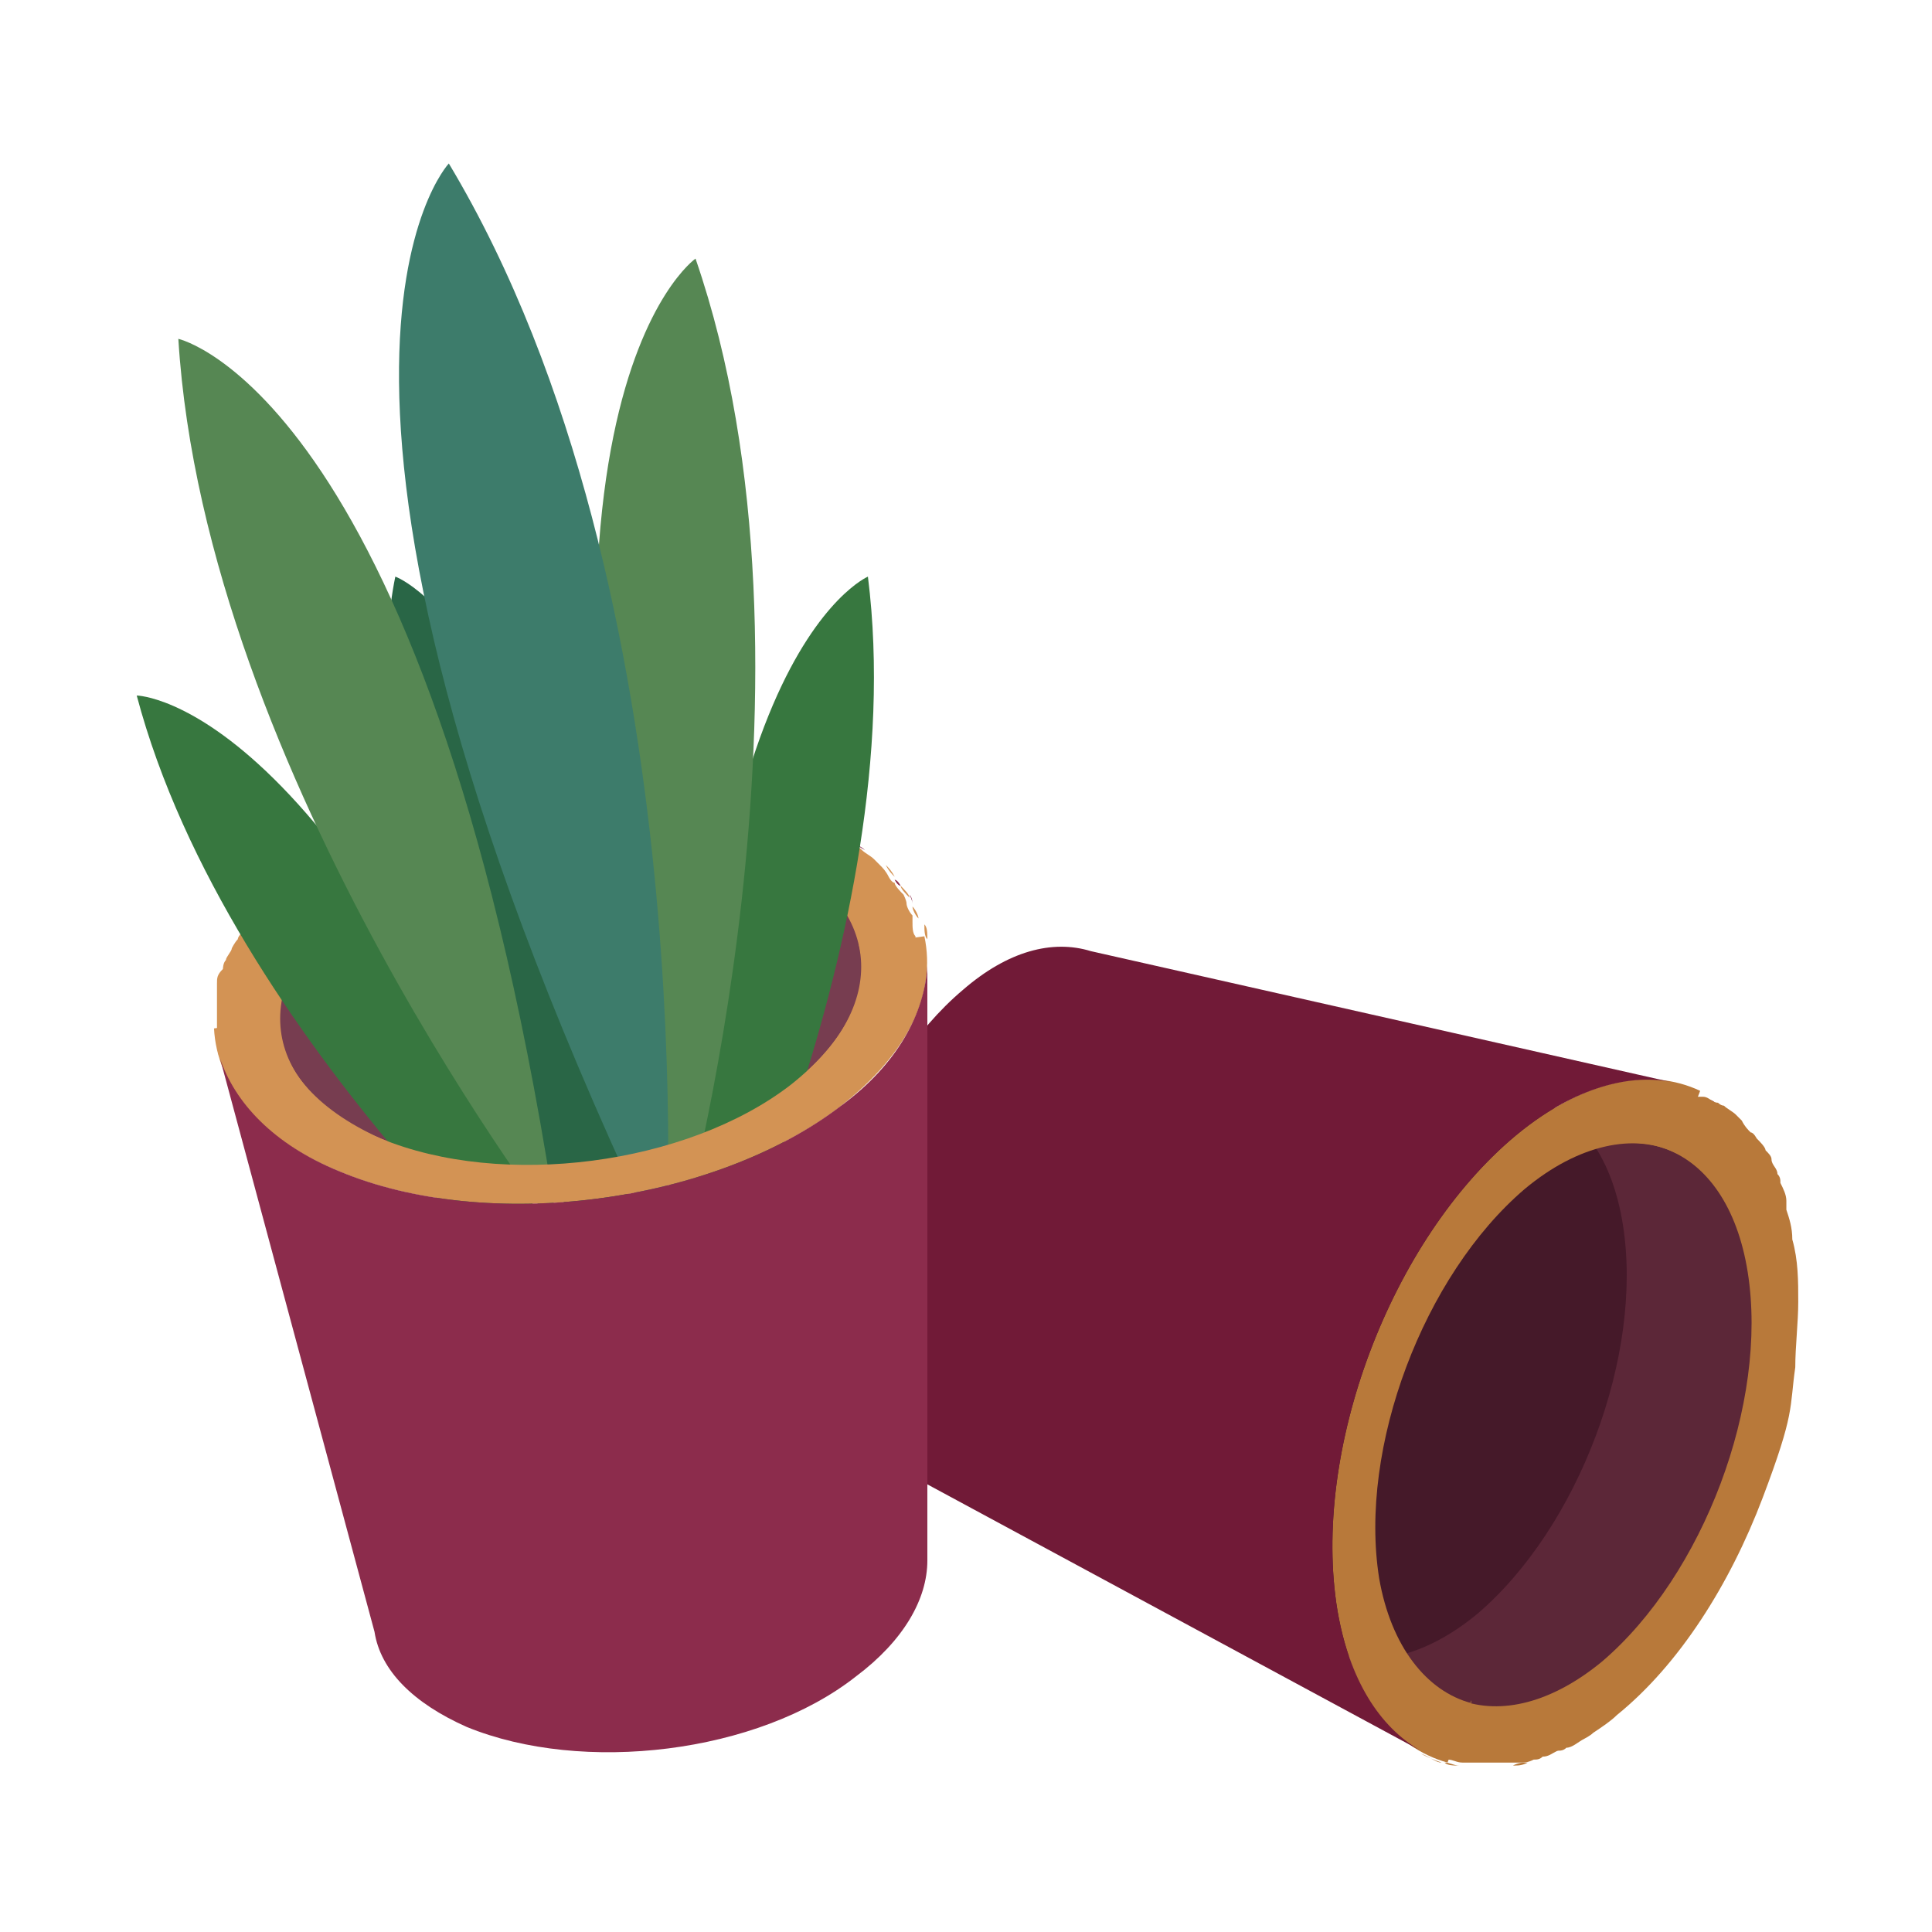 <?xml version="1.0" encoding="UTF-8"?> <svg xmlns="http://www.w3.org/2000/svg" id="OUTLINED" version="1.1" viewBox="0 0 65 65"><defs><style> .cls-1 { fill: #3d7c6b; } .cls-1, .cls-2, .cls-3, .cls-4, .cls-5, .cls-6, .cls-7, .cls-8, .cls-9, .cls-10, .cls-11 { stroke-width: 0px; } .cls-2 { fill: #8c2c4c; } .cls-3 { fill: #773d50; } .cls-4 { fill: #b8793a; } .cls-5 { fill: #37773f; } .cls-6 { fill: #451929; } .cls-7 { fill: #568753; } .cls-8 { fill: #296646; } .cls-9 { fill: #711a37; } .cls-10 { fill: #d39354; } .cls-11 { fill: #5c2738; } </style></defs><g><path class="cls-9" d="M53.4,58.3c0,0-.2.1-.3.2,0,0,.2-.1.3-.2Z"></path><path class="cls-9" d="M59.9,40.4c0,.1,0,.2,0,.3,0-.1,0-.2,0-.3Z"></path><path class="cls-9" d="M59.5,39.4c0,.1,0,.2.1.3,0-.1,0-.2-.1-.3Z"></path><path class="cls-9" d="M52.6,58.8c-.1,0-.2,0-.3.1.1,0,.2,0,.3-.1Z"></path><path class="cls-9" d="M57.5,37c0,0,.1,0,.2.1,0,0-.1,0-.2-.1Z"></path><path class="cls-9" d="M56.9,36.7c0,0,.1,0,.2,0,0,0-.1,0-.2,0Z"></path><path class="cls-9" d="M59.1,38.6c0,0,.1.2.2.3,0-.1-.1-.2-.2-.3Z"></path><path class="cls-9" d="M50.9,59.4c-.1,0-.2,0-.3,0,.1,0,.2,0,.3,0Z"></path><path class="cls-9" d="M58.1,37.4c0,0,.1.1.2.2,0,0-.1-.1-.2-.2Z"></path><path class="cls-9" d="M58.6,38c0,0,.1.2.2.2,0,0-.1-.2-.2-.2Z"></path><path class="cls-9" d="M51.7,59.1c-.1,0-.2,0-.3.1.1,0,.2,0,.3-.1Z"></path><path class="cls-9" d="M49.4,59.5c0,0-.2,0-.3,0,0,0,.2,0,.3,0Z"></path><path class="cls-9" d="M48.6,59.3c0,0-.1,0-.2,0,0,0,.1,0,.2,0Z"></path><path class="cls-9" d="M50.1,59.5c0,0-.2,0-.3,0,0,0,.2,0,.3,0Z"></path><path class="cls-4" d="M58.8,38.2c0,.1.2.3.3.4,0-.1-.2-.3-.3-.4Z"></path><path class="cls-4" d="M50.6,59.4c-.2,0-.3,0-.5,0,.2,0,.3,0,.5,0Z"></path><path class="cls-4" d="M47.8,59c.2.1.4.2.7.3-.2,0-.4-.2-.7-.3h0Z"></path><path class="cls-4" d="M57,36.7c.2,0,.3.2.5.2-.2,0-.3-.2-.5-.2Z"></path><path class="cls-4" d="M53.4,58.3c.3-.2.6-.4.8-.6,2.1-1.7,3.8-4.4,4.9-7.3-1.1,2.9-2.8,5.5-4.9,7.3-.3.2-.6.4-.8.6Z"></path><path class="cls-4" d="M57.7,37.1c.1,0,.3.2.4.3-.1-.1-.3-.2-.4-.3Z"></path><path class="cls-4" d="M58.3,37.6c.1.1.2.2.3.4-.1-.1-.2-.2-.3-.4Z"></path><path class="cls-4" d="M56.9,36.7c-.2,0-.5-.2-.7-.2h0c.2,0,.5.1.7.2Z"></path><path class="cls-4" d="M59.3,38.9c0,.2.2.3.2.5,0-.2-.2-.3-.2-.5Z"></path><path class="cls-4" d="M60.2,46c-.2,1.5-.6,3-1.1,4.4.5-1.4.9-3,1.1-4.4Z"></path><path class="cls-4" d="M59.7,39.7c0,.2.1.4.2.6,0-.2-.1-.4-.2-.6Z"></path><path class="cls-4" d="M53.1,58.5c-.2.1-.4.2-.6.3.2,0,.4-.2.6-.3Z"></path><path class="cls-4" d="M52.2,58.9c-.2,0-.3.2-.5.2.2,0,.3-.1.5-.2Z"></path><path class="cls-4" d="M51.4,59.3c-.2,0-.3,0-.5.1.2,0,.3,0,.5-.1Z"></path><path class="cls-4" d="M49.8,59.5c-.2,0-.3,0-.5,0,.2,0,.3,0,.5,0Z"></path><path class="cls-4" d="M49.1,59.4c-.2,0-.4,0-.5-.1.2,0,.3.1.5.1Z"></path><path class="cls-4" d="M60,40.7c0,.3.2.7.2,1,0-.4-.1-.7-.2-1Z"></path><path class="cls-4" d="M60.4,43.8c0,.7,0,1.4-.1,2.2,0-.7.1-1.5.1-2.2Z"></path><path class="cls-4" d="M60.2,41.7c.1.7.2,1.4.2,2.1,0-.7,0-1.4-.2-2.1Z"></path><path class="cls-4" d="M51,38.2c-4.2,3.5-6.9,10.6-6,16,.4,2.3,1.4,4,2.8,4.7h0c.2.1.4.2.7.3,0,0,.1,0,.2,0,.2,0,.3.1.5.1,0,0,.2,0,.3,0,.2,0,.3,0,.5,0,0,0,.2,0,.3,0,.2,0,.3,0,.5,0,.1,0,.2,0,.3,0,.2,0,.3,0,.5-.1.1,0,.2,0,.3-.1.2,0,.3-.1.5-.2.1,0,.2,0,.3-.1.2,0,.4-.2.6-.3,0,0,.2-.1.3-.2.3-.2.6-.4.8-.6,2.1-1.7,3.8-4.4,4.9-7.3s.9-3,1.1-4.4c0-.7.1-1.5.1-2.2,0-.7,0-1.4-.2-2.1,0-.4-.1-.7-.2-1,0-.1,0-.2,0-.3,0-.2-.1-.4-.2-.6,0-.1,0-.2-.1-.3,0-.2-.2-.3-.2-.5,0-.1-.1-.2-.2-.3,0-.1-.2-.3-.3-.4,0,0-.1-.2-.2-.2-.1-.1-.2-.2-.3-.4,0,0-.1-.1-.2-.2-.1-.1-.3-.2-.4-.3,0,0-.1,0-.2-.1-.2,0-.3-.2-.5-.2,0,0-.1,0-.2,0-.2,0-.5-.2-.7-.2h0c-1.5-.3-3.4.3-5.2,1.8Z"></path><path class="cls-11" d="M46.4,53.1c-.7-4.4,1.5-10.2,4.9-13.1s6.8-1.6,7.5,2.8-1.5,10.2-4.9,13.1c-3.4,2.8-6.8,1.6-7.5-2.8Z"></path><path class="cls-6" d="M42.2,51.5c-.7-4.4,1.5-10.2,4.9-13.1s6.8-1.6,7.5,2.8c.7,4.4-1.5,10.2-4.9,13.1-3.4,2.8-6.8,1.6-7.5-2.8Z"></path><path class="cls-4" d="M49.5,57.3c-1.5-.4-2.7-1.9-3.1-4.2-.7-4.4,1.5-10.2,4.9-13.1,1.8-1.5,3.7-1.9,5.1-1.2l.8-2.1c-1.7-.8-3.9-.4-6.2,1.5-4.2,3.5-6.9,10.6-6,16,.5,2.9,1.9,4.6,3.7,5.1l.8-2.1Z"></path><path class="cls-9" d="M45,54.2c-.9-5.4,1.8-12.5,6-16,1.8-1.5,3.7-2.1,5.2-1.8l-19.5-4.4c-1.3-.4-2.8,0-4.3,1.3-3.2,2.7-5.3,8.2-4.6,12.3.3,2,1.2,3.2,2.4,3.8l17.6,9.5c-1.4-.8-2.4-2.4-2.8-4.7Z"></path></g><g><path class="cls-2" d="M9.3,30.3c0,0-.1.2-.2.2,0,0,.1-.2.2-.2Z"></path><path class="cls-2" d="M28.3,28c0,0-.2-.1-.3-.2,0,0,.2.1.3.2Z"></path><path class="cls-2" d="M29.1,28.6c0,0-.2-.1-.3-.2,0,0,.2.1.3.2Z"></path><path class="cls-2" d="M8.7,31c0,0-.1.2-.2.3,0,0,.1-.2.2-.3Z"></path><path class="cls-2" d="M31,31.1c0,0,0-.2,0-.2,0,0,0,.2,0,.2Z"></path><path class="cls-2" d="M31.2,31.8c0,0,0-.1,0-.2,0,0,0,.1,0,.2Z"></path><path class="cls-2" d="M29.8,29.2c0,0-.2-.2-.2-.2,0,0,.2.2.2.2Z"></path><path class="cls-2" d="M7.7,32.4c0,0,0,.2-.1.3,0,0,0-.2.1-.3Z"></path><path class="cls-2" d="M30.7,30.4c0,0,0-.2-.1-.3,0,0,.1.2.1.3Z"></path><path class="cls-2" d="M30.3,29.8c0,0-.1-.2-.2-.2,0,0,.1.2.2.2Z"></path><path class="cls-2" d="M8.1,31.7c0,0-.1.2-.2.3,0,0,.1-.2.2-.3Z"></path><path class="cls-2" d="M7.3,33.9c0,0,0,.2,0,.3,0,0,0-.2,0-.3Z"></path><path class="cls-2" d="M7.3,34.7c0,0,0,.1,0,.2,0,0,0-.1,0-.2Z"></path><path class="cls-2" d="M7.4,33.2c0,0,0,.2,0,.3,0,0,0-.2,0-.3Z"></path><path class="cls-10" d="M30.1,29.5c-.1-.1-.2-.2-.3-.4.1.1.2.2.3.4Z"></path><path class="cls-10" d="M7.6,32.7c0,.2-.1.3-.2.5,0-.2,0-.3.2-.5Z"></path><path class="cls-10" d="M7.4,35.6c0-.2-.1-.5-.1-.7,0,.2,0,.5.1.7h0Z"></path><path class="cls-10" d="M31.2,31.6c0-.2,0-.4-.1-.5,0,.2,0,.4.1.5Z"></path><path class="cls-10" d="M9.3,30.3c.2-.2.5-.5.8-.7,2.2-1.7,5.1-2.7,8.2-3.1-3.1.4-6,1.5-8.2,3.1-.3.2-.6.4-.8.7Z"></path><path class="cls-10" d="M30.9,30.9c0-.1-.1-.3-.2-.4,0,.1.1.3.2.4Z"></path><path class="cls-10" d="M30.6,30.2c0-.1-.2-.3-.3-.4,0,.1.2.3.3.4Z"></path><path class="cls-10" d="M31.2,31.8c0,.2,0,.5,0,.7h0c0-.2,0-.5,0-.7Z"></path><path class="cls-10" d="M29.5,28.9c-.1-.1-.3-.2-.4-.3.1.1.3.2.4.3Z"></path><path class="cls-10" d="M22.9,26.4c-1.5-.2-3-.1-4.6,0,1.5-.2,3.1-.2,4.6,0Z"></path><path class="cls-10" d="M28.8,28.4c-.2-.1-.4-.2-.6-.3.2.1.4.2.6.3Z"></path><path class="cls-10" d="M9.1,30.5c-.2.2-.3.3-.4.5.1-.2.3-.3.4-.5Z"></path><path class="cls-10" d="M8.5,31.3c-.1.1-.2.3-.3.4,0-.1.2-.3.3-.4Z"></path><path class="cls-10" d="M8,32c0,.1-.2.3-.2.4,0-.1.2-.3.2-.4Z"></path><path class="cls-10" d="M7.4,33.5c0,.2,0,.3,0,.5,0-.2,0-.3,0-.5Z"></path><path class="cls-10" d="M7.2,34.2c0,.2,0,.4,0,.5,0-.2,0-.4,0-.5Z"></path><path class="cls-10" d="M28,27.9c-.3-.2-.6-.3-.9-.5.3.1.6.3.9.5Z"></path><path class="cls-10" d="M25.1,26.8c-.7-.2-1.4-.3-2.2-.4.7,0,1.5.2,2.2.4Z"></path><path class="cls-10" d="M27.1,27.4c-.6-.3-1.3-.5-2-.6.7.2,1.4.4,2,.6Z"></path><path class="cls-10" d="M28.3,37.2c-4.3,3.3-11.9,4.3-16.9,2.2-2.2-.9-3.5-2.3-4-3.8h0c0-.2-.1-.5-.1-.7,0,0,0-.1,0-.2,0-.2,0-.4,0-.5,0,0,0-.2,0-.3,0-.2,0-.3,0-.5,0,0,0-.2,0-.3,0-.2,0-.3.2-.5,0,0,0-.2.1-.3,0-.1.2-.3.2-.4,0,0,.1-.2.2-.3,0-.1.2-.3.3-.4,0,0,.1-.2.2-.3.1-.2.3-.3.4-.5,0,0,.1-.2.2-.2.2-.2.5-.5.8-.7,2.2-1.7,5.1-2.7,8.2-3.1s3.1-.2,4.6,0c.7,0,1.5.2,2.2.4.7.2,1.4.4,2,.6.3.1.6.3.9.5,0,0,.2.1.3.2.2.1.4.2.6.3,0,0,.2.1.3.2.1.1.3.2.4.3,0,0,.2.2.2.2.1.1.2.2.3.4,0,0,.1.2.2.2,0,.1.2.3.3.4,0,0,.1.2.1.3,0,.1.1.3.2.4,0,0,0,.2,0,.2,0,.2,0,.4.1.5,0,0,0,.1,0,.2,0,.2,0,.5,0,.7h0c0,1.6-1,3.2-2.9,4.7Z"></path><path class="cls-3" d="M12.8,38.3c4.1,1.7,10.3.9,13.8-1.8,3.5-2.7,3.1-6.3-1-8s-10.3-.9-13.8,1.8c-3.5,2.7-3.1,6.3,1,8Z"></path><g><path class="cls-5" d="M23.4,45.6s7.3-14.3,5.8-26.2c0,0-6.6,2.8-5.8,26.2Z"></path><path class="cls-8" d="M21.6,45s-10.3-15.9-8.3-25.6c0,0,6.4,2.2,8.3,25.6Z"></path><path class="cls-7" d="M22.9,41.5s5.3-18.9.5-32.8c0,0-7.2,5-.5,32.8Z"></path><path class="cls-1" d="M22.4,42.4s1.4-22.4-7.3-36.9c0,0-6.9,7.3,7.3,36.9Z"></path><path class="cls-5" d="M19.9,45.5s-12.2-10.4-15.3-22.1c0,0,7.2.1,15.3,22.1Z"></path><path class="cls-7" d="M18.9,41.6S6.9,26.1,6,11.4c0,0,8.6,1.9,12.8,30.2Z"></path></g><path class="cls-10" d="M9.4,34.3c0,1.6,1.2,3,3.4,4,4.1,1.7,10.3.9,13.8-1.8,1.9-1.5,2.7-3.2,2.3-4.7l2.2-.3c.4,1.9-.5,3.9-2.8,5.7-4.3,3.3-11.9,4.3-16.9,2.2-2.7-1.1-4.1-2.9-4.2-4.8l2.2-.3Z"></path><path class="cls-2" d="M11.4,39.4c5,2.1,12.6,1.1,16.9-2.2,1.9-1.4,2.8-3.1,2.9-4.7v20c0,1.3-.8,2.7-2.4,3.9-3.3,2.6-9.2,3.3-13.1,1.7-1.8-.8-2.9-1.9-3.1-3.2l-5.2-19.3c.5,1.5,1.8,2.9,4,3.8Z"></path></g></svg> 